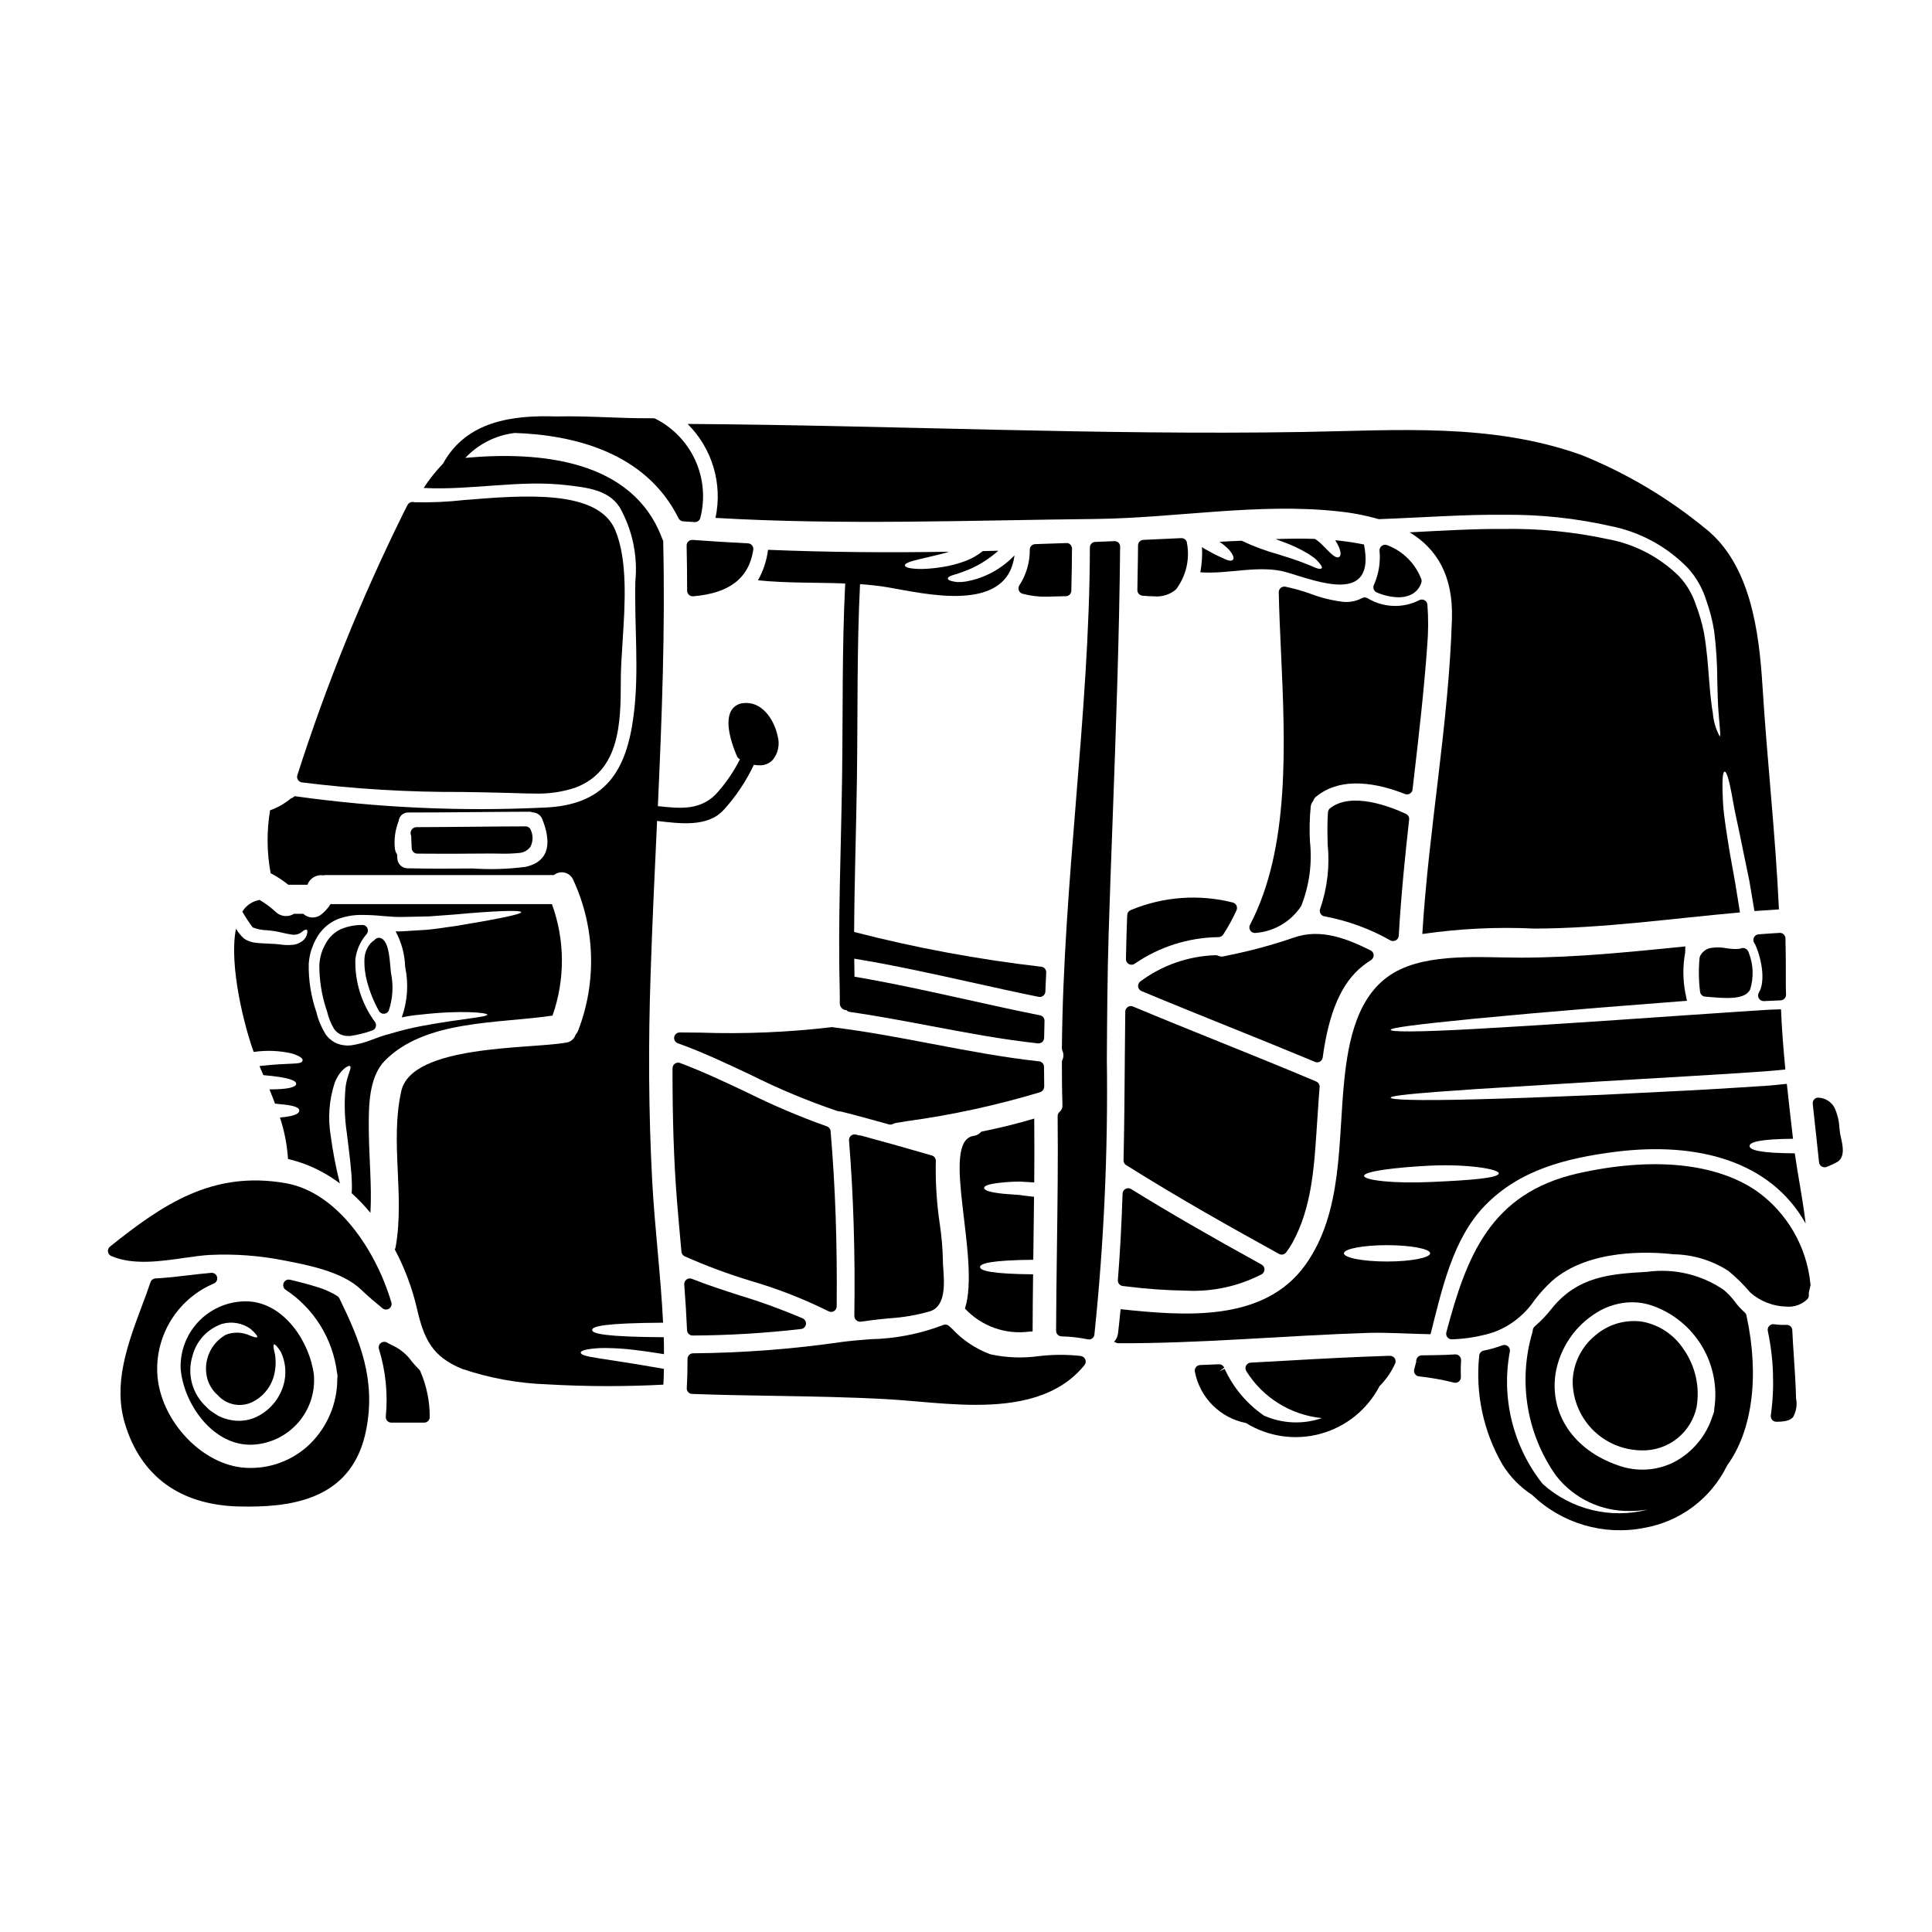 <?xml version="1.0" encoding="UTF-8"?>
<!-- Uploaded to: ICON Repo, www.iconrepo.com, Generator: ICON Repo Mixer Tools -->
<svg fill="#000000" width="800px" height="800px" version="1.1" viewBox="144 144 512 512" xmlns="http://www.w3.org/2000/svg">
 <g>
  <path d="m327.55 287.08c-0.41-0.027-0.816 0.113-1.121 0.395-0.305 0.281-0.473 0.68-0.465 1.098 0.078 3.992 0.133 7.981 0.133 11.973h0.004c0 0.816 0.66 1.477 1.473 1.477h0.117c9.594-0.789 14.809-4.801 15.938-12.332h0.004c0.059-0.41-0.059-0.832-0.32-1.152-0.266-0.324-0.652-0.52-1.066-0.543-4.914-0.25-9.809-0.555-14.695-0.914z"/>
  <path d="m370.95 493.89c0.27 0.238 0.617 0.367 0.973 0.367 0.074 0.004 0.148 0.004 0.223 0 0.93-0.141 1.863-0.262 2.785-0.375l0.25-0.031c1.418-0.191 2.898-0.336 4.387-0.48h0.004c3.719-0.215 7.398-0.852 10.973-1.891 4.125-1.406 3.711-7.328 3.438-11.25-0.062-0.848-0.117-1.574-0.102-2.121-0.07-3.238-0.344-6.465-0.82-9.668-0.832-5.531-1.184-11.125-1.059-16.719 0.039-0.688-0.402-1.312-1.062-1.508-6.211-1.797-12.43-3.57-18.699-5.262-0.129-0.039-0.262-0.059-0.395-0.055h-0.164l-0.789-0.203v-0.004c-0.465-0.141-0.973-0.043-1.352 0.266-0.379 0.309-0.582 0.785-0.539 1.27 1.18 14.734 1.652 29.957 1.406 46.539h-0.004c0.008 0.438 0.207 0.852 0.547 1.125z"/>
  <path d="m223.99 351.34c14.055 1.758 28.211 2.606 42.375 2.539 4.379 0.07 8.766 0.141 13.152 0.273l1.496 0.047c1.473 0.047 3 0.102 4.555 0.102 3.676 0.125 7.344-0.395 10.84-1.539 12.008-4.481 12.066-17.512 12.113-27.98v-0.641c0-2.941 0.227-6.371 0.465-10 0.656-10.133 1.398-21.617-1.934-29.633-4.519-10.902-24.23-9.285-40.09-7.988-4.371 0.488-8.773 0.684-13.168 0.578-0.691-0.23-1.445 0.074-1.785 0.719l-0.332 0.633c-0.293 0.551-0.582 1.109-0.844 1.664l0.004 0.004c-11.059 22.383-20.434 45.562-28.043 69.34-0.125 0.41-0.066 0.855 0.168 1.215 0.23 0.363 0.605 0.605 1.027 0.668z"/>
  <path d="m230.7 412.13c0.355 1.555 0.949 3.047 1.762 4.422 0.43 0.68 1.043 1.227 1.77 1.574 0.664 0.301 1.391 0.441 2.121 0.418h0.445c1.988-0.281 3.941-0.77 5.832-1.449 0.445-0.145 0.797-0.492 0.949-0.934 0.148-0.445 0.078-0.934-0.191-1.32-3.547-4.797-5.383-10.648-5.211-16.617 0.297-2.441 1.312-4.742 2.918-6.609 0.41-0.434 0.52-1.07 0.277-1.617-0.23-0.555-0.789-0.906-1.391-0.871-1.938-0.008-3.856 0.367-5.648 1.105-1.684 0.789-3.066 2.094-3.961 3.723-0.25 0.457-0.566 1.051-0.789 1.539l-0.422 1.18h0.004c-0.281 0.965-0.461 1.957-0.535 2.957-0.023 3.973 0.586 7.926 1.805 11.707z"/>
  <path d="m420.1 433.19c0.07-0.055 0.137-0.109 0.199-0.172 0.281-0.297 0.434-0.691 0.43-1.102-0.027-1.734-0.055-3.453-0.055-5.188-0.004-0.754-0.57-1.383-1.32-1.465-9.484-1.027-19.035-2.852-28.27-4.609-8.43-1.609-17.152-3.269-26.051-4.375v-0.004c-0.219-0.074-0.453-0.094-0.68-0.059-11.566 1.359-23.215 1.84-34.852 1.438l-5.379-0.043c-0.719 0-1.332 0.516-1.453 1.223-0.121 0.707 0.281 1.398 0.957 1.641 6.562 2.344 12.988 5.383 19.227 8.328 7.477 3.746 15.203 6.973 23.125 9.648 0.359 0.109 0.664 0.043 1.031 0.148 4.191 1.051 8.359 2.199 12.551 3.379 0.129 0.035 0.262 0.055 0.395 0.055 0.242 0 0.48-0.059 0.695-0.176 0.227-0.125 0.473-0.211 0.73-0.254l2.894-0.473h-0.004c11.969-1.633 23.793-4.203 35.363-7.68 0.168-0.059 0.324-0.148 0.465-0.262z"/>
  <path d="m401.27 404.3c5.992 1.332 11.98 2.66 17.996 3.879v-0.004c0.426 0.082 0.863-0.031 1.199-0.301 0.344-0.266 0.551-0.664 0.57-1.094l0.066-1.668c0.047-1.117 0.09-2.234 0.156-3.363h0.004c0.051-0.785-0.527-1.473-1.312-1.555-16.723-1.926-33.293-5.004-49.594-9.207 0.074-13.516 0.543-27.055 0.738-40.539 0.242-17.156-0.031-34.473 0.824-51.641 2.516 0.18 5.027 0.438 7.531 0.867 9.84 1.691 31.488 7.004 33.398-8.492l-0.004-0.004c-3.438 3.625-7.949 6.055-12.871 6.926-0.738 0.121-1.488 0.172-2.234 0.156-0.5-0.055-0.996-0.141-1.488-0.258-0.742-0.18-1.051-0.395-1.051-0.691 0-0.301 0.332-0.539 1-0.789 0.418-0.16 0.848-0.289 1.285-0.391 0.512-0.152 1.125-0.414 1.848-0.641l-0.004-0.004c3.406-1.234 6.543-3.117 9.234-5.539-1.387 0.027-2.754 0.078-4.129 0.102-1.328 1.09-2.824 1.957-4.434 2.562-1.535 0.586-3.117 1.047-4.727 1.383-2.223 0.445-4.477 0.707-6.746 0.789-3.387 0.027-4.691-0.434-4.723-0.949s1.203-1.051 4.387-1.766c1.574-0.395 3.664-0.824 6.258-1.516 0.309-0.102 0.691-0.203 1.023-0.336-15.98 0.262-31.984 0.152-47.941-0.512h0.004c-0.348 2.844-1.254 5.59-2.664 8.082 7.691 0.789 15.418 0.535 23.117 0.844-0.867 17.234-0.586 34.637-0.832 51.855-0.273 18.895-1.117 37.871-0.605 56.75v2.606c-0.012 0.484 0.168 0.953 0.5 1.301 0.336 0.352 0.793 0.555 1.277 0.566 0.219 0.238 0.512 0.398 0.828 0.453 7.16 1.027 14.402 2.398 21.402 3.723 9.293 1.754 18.895 3.578 28.512 4.621h0.16c0.805 0 1.457-0.645 1.477-1.445l0.102-4.516c0.012-0.711-0.484-1.332-1.18-1.473-6.535-1.301-13.035-2.754-19.543-4.191-9.68-2.148-19.68-4.352-29.637-6.043-0.027-1.594-0.043-3.188-0.055-4.777 10.359 1.691 20.785 4 30.875 6.238z"/>
  <path d="m424.25 302.05c0.734-0.02 1.457-0.039 2.16-0.047h0.023c0.797 0 1.453-0.633 1.477-1.434 0.102-3.731 0.152-7.477 0.18-11.191v0.004c0.004-0.406-0.16-0.793-0.453-1.074-0.281-0.285-0.68-0.434-1.082-0.391l-8.23 0.285v-0.004c-0.777 0.027-1.402 0.656-1.422 1.438 0.039 3.348-0.91 6.637-2.734 9.445-0.27 0.391-0.34 0.883-0.184 1.332 0.156 0.445 0.516 0.793 0.973 0.93 2.137 0.57 4.344 0.836 6.555 0.785 0.926-0.031 1.84-0.055 2.738-0.078z"/>
  <path d="m241.27 404.12c0.723 2.719 1.781 5.34 3.148 7.801 0.266 0.461 0.754 0.742 1.285 0.742h0.027c0.539-0.012 1.027-0.312 1.277-0.785 1.098-3.234 1.305-6.699 0.605-10.039l-0.164-1.637c-0.289-3.758-0.738-6.297-2.09-7.359h-0.004c-0.449-0.352-1.062-0.418-1.574-0.164-0.289 0.141-0.523 0.371-0.668 0.66 0.055-0.117 0.105-0.184 0.102-0.184v-0.004c-0.359 0.211-0.684 0.477-0.961 0.789-0.984 1.117-1.57 2.535-1.66 4.027-0.098 2.07 0.133 4.148 0.676 6.152z"/>
  <path d="m482.89 476.27c0.23 0.141 0.496 0.219 0.766 0.219 0.461 0 0.898-0.215 1.18-0.582 0.621-0.816 1.18-1.676 1.68-2.57 5.012-9.137 5.711-19.547 6.383-29.609l0.418-6.152c0.113-1.758 0.234-3.609 0.395-5.488 0.051-0.633-0.312-1.23-0.898-1.477-8.48-3.59-17.016-7.035-25.551-10.477-7.684-3.098-15.352-6.191-23.008-9.398v-0.004c-0.453-0.188-0.969-0.141-1.379 0.129s-0.66 0.723-0.668 1.215l-0.113 11.543c-0.066 9.277-0.141 18.582-0.344 27.879-0.008 0.504 0.234 0.977 0.652 1.258 0.105 0.066 0.215 0.125 0.324 0.18 13.82 8.688 27.891 16.566 39.898 23.176 0.031 0.012 0.227 0.141 0.266 0.16z"/>
  <path d="m443.75 459.11c-0.445-0.281-1.008-0.297-1.473-0.047-0.465 0.25-0.766 0.727-0.785 1.254-0.277 8.457-0.688 15.953-1.246 22.91v0.004c-0.062 0.793 0.52 1.488 1.309 1.574l0.883 0.098c5.305 0.672 10.641 1.051 15.988 1.137 6.918 0.332 13.801-1.168 19.949-4.356 0.461-0.27 0.738-0.766 0.73-1.297-0.012-0.531-0.309-1.02-0.777-1.27-13.727-7.555-24.723-13.914-34.578-20.008z"/>
  <path d="m607.23 396.01c-0.352-0.633-1.102-0.93-1.793-0.703-0.184 0.07-0.379 0.121-0.574 0.152h-0.062c-0.719 0.066-1.445 0.059-2.164-0.027l-1.051-0.129c-1.473-0.297-2.988-0.309-4.469-0.039-1.105 0.289-2.031 1.039-2.543 2.059-0.105 0.191-0.164 0.398-0.176 0.617-0.281 2.977-0.23 5.977 0.145 8.945 0.109 0.668 0.656 1.176 1.332 1.23l0.789 0.07c1.836 0.164 3.543 0.293 5.039 0.293 3 0 5.207-0.508 6.106-2.25h-0.004c1-3.231 0.863-6.703-0.395-9.84-0.043-0.137-0.102-0.262-0.18-0.379z"/>
  <path d="m449.91 302.04c2.066 0.176 4.121-0.469 5.711-1.797 2.668-3.492 3.738-7.949 2.949-12.27-0.023-0.387-0.199-0.746-0.488-1.004-0.289-0.254-0.668-0.383-1.055-0.359l-10.031 0.461c-0.785 0.039-1.402 0.684-1.406 1.469 0 2.363-0.059 4.723-0.098 7.086l-0.078 4.746c-0.008 0.77 0.574 1.414 1.34 1.488 0.941 0.078 2.055 0.18 3.156 0.18z"/>
  <path d="m609.99 391.61c-0.527 0.055-0.988 0.387-1.199 0.875-0.219 0.496-0.16 1.07 0.156 1.508 0.074 0.098 0.145 0.199 0.199 0.309v0.023c1.527 3.25 2.898 9.543 0.969 12.746v-0.004c-0.273 0.457-0.281 1.023-0.02 1.488 0.262 0.461 0.754 0.746 1.285 0.75h0.082c1.422-0.078 2.906-0.152 4.43-0.203v-0.004c0.391-0.012 0.762-0.18 1.027-0.465 0.27-0.285 0.414-0.664 0.398-1.059-0.055-1.617-0.078-3.234-0.055-4.887 0.027-3.324-0.023-6.691-0.098-10.023v-0.004c-0.012-0.402-0.184-0.781-0.48-1.051-0.297-0.273-0.691-0.41-1.094-0.383l-1.715 0.109c-1.293 0.082-2.582 0.164-3.887 0.273z"/>
  <path d="m333.62 281.25c33.5 1.949 67 0.641 100.55 0.285 21.215-0.23 43.297-4.328 64.41-2.027l-0.004-0.004c3.656 0.371 7.269 1.066 10.797 2.078 11.879-0.438 22.98-1.281 33.117-1.156 9.559-0.113 19.098 0.895 28.418 3.004 7.793 1.555 14.922 5.449 20.445 11.16 2.223 2.473 3.879 5.406 4.848 8.586 0.945 2.641 1.641 5.363 2.078 8.133 0.531 4.297 0.805 8.621 0.82 12.953 0.078 3.543 0.152 6.359 0.336 8.543 0.336 4.359 0.613 6.258 0.309 6.332h-0.004c-1.031-1.902-1.652-4-1.82-6.156-0.395-2.203-0.691-5.078-0.973-8.617s-0.539-7.773-1.363-12.594c-0.5-2.574-1.23-5.098-2.18-7.543-0.91-2.801-2.422-5.363-4.438-7.512-5.168-5.098-11.75-8.527-18.891-9.84-9.066-1.949-18.328-2.856-27.602-2.699-7.719-0.051-15.953 0.438-24.906 0.898 7.184 4.328 11.566 11.465 11.211 22.957-0.848 27.855-6.156 55.609-7.848 83.492 9.84-1.43 19.793-1.914 29.727-1.438 18.184-0.051 36.293-2.668 54.453-4.281-0.438-2.691-0.848-5.285-1.23-7.644-0.562-3.148-1.074-6.004-1.539-8.57-0.82-5.18-1.488-9.207-1.691-12.363-0.359-6.297-0.152-8.66 0.395-8.723s1.281 2.309 2.305 8.336c0.539 3.027 1.488 6.981 2.488 12.082 0.539 2.566 1.129 5.41 1.77 8.566 0.395 2.441 0.875 5.117 1.336 7.953 2.152-0.152 4.328-0.312 6.492-0.438-0.898-19.75-3.148-39.605-4.359-59.227-0.898-14.168-3.078-32.09-15.055-41.66l-0.004 0.008c-9.891-8.133-20.961-14.715-32.832-19.516-23.98-8.594-48.891-6.543-73.871-6.129-54.316 0.898-108.73-1.77-163.09-2.129 6.535 6.504 9.32 15.879 7.391 24.898z"/>
  <path d="m443.51 385.24c-0.469 0.25-0.766 0.727-0.789 1.254l-0.176 4.996c-0.051 1.512-0.082 3.035-0.113 4.555l-0.043 2.109c-0.008 0.398 0.141 0.781 0.418 1.062 0.281 0.285 0.66 0.445 1.059 0.445 0.297 0 0.586-0.09 0.832-0.262 6.508-4.473 14.195-6.926 22.094-7.047h0.121c0.5-0.004 0.965-0.254 1.238-0.668 1.348-2.059 2.531-4.219 3.539-6.465 0.188-0.406 0.176-0.871-0.027-1.266-0.195-0.402-0.562-0.691-1-0.789-8.883-2.234-18.254-1.566-26.73 1.906-0.148 0.039-0.289 0.098-0.422 0.168z"/>
  <path d="m513.21 393.38c0.254 0 0.504-0.066 0.723-0.191 0.434-0.242 0.715-0.684 0.75-1.18 0.641-11.25 1.816-22.383 2.754-30.828 0.07-0.629-0.27-1.234-0.848-1.5-4.164-1.934-14.445-5.945-20.102-1.488-0.324 0.25-0.527 0.629-0.562 1.043-0.211 2.754-0.145 5.723-0.074 8.586v-0.004c0.574 5.731-0.098 11.516-1.969 16.961-0.184 0.422-0.164 0.902 0.051 1.309 0.223 0.402 0.617 0.684 1.074 0.754 6.144 1.148 12.059 3.309 17.496 6.391 0.219 0.105 0.461 0.156 0.707 0.148z"/>
  <path d="m518.34 353.21 0.352-3.016c1.332-11.488 2.703-23.371 3.543-35.141h-0.004c0.309-3.606 0.324-7.231 0.043-10.84-0.047-0.512-0.363-0.961-0.824-1.184-0.465-0.227-1.008-0.191-1.441 0.086-4.348 2.148-9.492 1.922-13.629-0.605-0.453-0.25-1-0.25-1.449 0-1.539 0.816-3.285 1.156-5.019 0.977-2.926-0.348-5.801-1.059-8.555-2.109-2.195-0.785-4.445-1.422-6.731-1.902-0.434-0.078-0.883 0.043-1.219 0.328-0.34 0.285-0.531 0.711-0.523 1.152 0.094 4.914 0.34 10.16 0.586 15.609 1.129 24.523 2.414 52.32-8.215 72.527v0.004c-0.258 0.504-0.207 1.113 0.137 1.566 0.34 0.453 0.91 0.672 1.465 0.566 4.883-0.406 9.305-3.039 11.984-7.137 2.144-5.422 2.938-11.285 2.309-17.082-0.168-3.106-0.098-6.219 0.215-9.312 0.062-0.477 0.25-0.93 0.551-1.309 0.102-0.129 0.18-0.273 0.23-0.434 0.137-0.344 0.363-0.641 0.66-0.859 6.832-5.547 16.574-3.426 23.539-0.672v-0.004c0.426 0.168 0.906 0.129 1.297-0.105 0.395-0.238 0.652-0.648 0.699-1.105z"/>
  <path d="m508.05 300.14c0.137 0.379 0.418 0.688 0.785 0.852 1.824 0.797 3.781 1.238 5.769 1.297 1.09 0.023 2.172-0.191 3.172-0.621 1.391-0.621 2.445-1.812 2.894-3.269 0.109-0.328 0.098-0.684-0.035-1.004-1.605-4.121-4.887-7.367-9.023-8.926-0.473-0.188-1.008-0.121-1.418 0.176-0.41 0.301-0.637 0.789-0.602 1.297 0.293 3.094-0.219 6.211-1.488 9.051-0.176 0.359-0.195 0.773-0.055 1.148z"/>
  <path d="m408.62 457.49c1.875-0.23 3.758-0.348 5.644-0.359 1.129 0.051 2.414 0.125 3.82 0.227 0.051-5.641 0.051-11.281 0-16.926-4.641 1.387-9.309 2.516-14.031 3.465v0.004c-0.516 0.629-1.262 1.035-2.074 1.129-9.027 1.461 2 32.523-2.258 45.762v-0.004c4.363 4.676 10.719 6.949 17.059 6.106 0.281-0.027 0.562-0.027 0.871-0.051 0.027-5.055 0.051-10.109 0.129-15.133-10.824-0.102-14.055-0.926-14.055-1.926s3.203-1.824 14.105-1.926c0.078-5.566 0.148-11.133 0.203-16.695-1.461-0.152-2.754-0.336-3.938-0.488-2.285-0.18-4.082-0.254-5.441-0.461-2.754-0.363-3.82-0.848-3.848-1.387-0.023-0.539 1.02-1 3.812-1.336z"/>
  <path d="m494.53 424.24c1.652-12.121 5.019-19.824 10.605-24.25 0.73-0.562 1.465-1.102 2.223-1.574h-0.004c0.449-0.289 0.703-0.797 0.676-1.324-0.031-0.531-0.344-1.004-0.82-1.238-6.086-2.996-13.18-5.981-20.496-3.32v-0.004c-5.695 1.949-11.516 3.519-17.418 4.691l-0.934 0.203v0.004c-0.512 0.129-1.055 0.078-1.535-0.145-0.211-0.098-0.441-0.148-0.676-0.145-7.215 0.227-14.184 2.656-19.969 6.969-0.418 0.32-0.637 0.836-0.57 1.359 0.066 0.523 0.406 0.973 0.895 1.176 7.715 3.227 15.48 6.356 23.242 9.488 7.594 3.062 15.188 6.129 22.75 9.285v0.004c0.422 0.176 0.902 0.148 1.301-0.078 0.402-0.234 0.672-0.645 0.73-1.102z"/>
  <path d="m468.16 291.94c-0.668-0.332-1.668-0.688-2.852-1.359-0.613-0.336-1.332-0.715-2.102-1.152v0.004c-0.238-0.141-0.461-0.305-0.664-0.488 0.117 2.246-0.031 4.504-0.438 6.719 7.566 0.566 15.695-2.102 22.98 0.027 8.082 2.387 23.574 8.66 20.391-7.387l0.004-0.004c-2.519-0.512-5.062-0.891-7.621-1.129 0.379 0.602 0.715 1.227 1.004 1.875 0.562 1.488 0.484 2.207 0.051 2.539-0.434 0.332-1.18 0.051-2.309-1-0.562-0.512-1.23-1.23-2.051-2.051-0.625-0.652-1.324-1.23-2.078-1.719-3.488-0.125-6.981-0.074-10.438 0.051l1.793 0.668c2.367 0.828 4.644 1.895 6.797 3.18 0.789 0.539 1.488 0.973 2 1.41 0.402 0.387 0.777 0.797 1.129 1.23 0.562 0.664 0.664 1.051 0.488 1.254s-0.617 0.203-1.363-0.051v0.004c-0.477-0.176-0.949-0.371-1.406-0.594-0.566-0.227-1.258-0.512-2.078-0.82-1.617-0.641-3.797-1.363-6.691-2.258-3.312-0.914-6.539-2.117-9.645-3.59-1.969 0.074-3.938 0.18-5.875 0.285 0.953 0.629 1.832 1.371 2.617 2.203 1.18 1.488 1.281 2.231 0.898 2.59-0.387 0.359-1.262 0.258-2.543-0.438z"/>
  <path d="m529.63 502.93c-2.848 0.176-5.797 0.223-8.844 0.25h-0.004c-0.727 0.008-1.34 0.543-1.449 1.262 0 0.035-0.035 0.352-0.035 0.395l1.445 0.348-1.438-0.312c-0.102 0.453-0.219 0.895-0.34 1.332l-0.188 0.715c-0.109 0.41-0.031 0.852 0.211 1.203 0.246 0.348 0.625 0.578 1.051 0.625 3.121 0.34 6.219 0.895 9.266 1.656 0.117 0.031 0.238 0.047 0.363 0.047 0.398 0.004 0.785-0.16 1.062-0.449 0.277-0.285 0.426-0.676 0.41-1.078-0.051-1.496-0.027-2.969 0.051-4.441l0.004 0.004c0.02-0.422-0.141-0.828-0.438-1.125-0.293-0.309-0.707-0.469-1.129-0.43z"/>
  <path d="m512.38 503.31h-0.535c-9.152 0.293-18.434 0.789-27.402 1.309l-8.969 0.492v-0.004c-0.527 0.023-1.004 0.324-1.246 0.789-0.242 0.469-0.219 1.031 0.062 1.473 4.379 7.035 11.781 11.633 20.027 12.441-5.008 1.723-10.48 1.492-15.324-0.645-4.543-3.113-8.152-7.398-10.449-12.402l-1.344 0.613 1.23-0.938 0.004 0.004c-0.254-0.559-0.816-0.914-1.434-0.898-1.633 0.078-3.293 0.152-4.949 0.203h0.004c-0.434 0.016-0.836 0.215-1.105 0.547-0.266 0.336-0.375 0.762-0.305 1.184 0.637 3.367 2.269 6.465 4.684 8.895 2.418 2.434 5.504 4.082 8.867 4.742 5.93 3.66 13.113 4.684 19.832 2.828 6.715-1.855 12.352-6.426 15.562-12.609 1.727-1.727 3.125-3.75 4.133-5.973 0.199-0.457 0.156-0.984-0.117-1.398-0.277-0.41-0.734-0.652-1.227-0.652z"/>
  <path d="m440.41 287.8c-0.297-0.27-0.691-0.414-1.094-0.391l-5.078 0.203c-0.789 0.035-1.406 0.684-1.41 1.473-0.027 22.191-1.887 45.043-3.684 67.145-1.746 21.473-3.543 43.691-3.731 65.586 0 0.215 0.043 0.43 0.133 0.625 0.355 0.758 0.363 1.629 0.023 2.394-0.102 0.203-0.156 0.43-0.156 0.66 0 3.812 0.027 7.602 0.152 11.367 0.055 0.672-0.215 1.332-0.727 1.77-0.352 0.285-0.555 0.711-0.551 1.164 0.125 11.676-0.035 23.562-0.188 35.055-0.094 7.273-0.191 14.562-0.223 21.82h-0.004c0 0.797 0.633 1.453 1.434 1.48 2.34 0.051 4.672 0.316 6.965 0.785 0.102 0.023 0.207 0.035 0.312 0.035 0.391 0 0.766-0.152 1.039-0.43 0.277-0.277 0.43-0.656 0.426-1.047 2.516-24.168 3.609-48.469 3.281-72.77 0.066-10.914 0.137-22.203 0.473-33.121 0.324-10.301 0.684-20.605 1.078-30.918 0.859-23.535 1.742-47.867 1.969-71.793v0.004c0.012-0.41-0.148-0.809-0.441-1.098z"/>
  <path d="m593.62 516.87c0.914-5.387-0.344-10.914-3.496-15.375-2.496-3.797-6.43-6.41-10.895-7.242-4.492-0.645-9.039 0.688-12.473 3.652-3.668 2.992-5.852 7.434-5.984 12.168 0.023 4.418 1.641 8.684 4.551 12.008 2.914 3.328 6.93 5.492 11.309 6.098 0.844 0.129 1.699 0.191 2.555 0.191 3.367 0.055 6.648-1.062 9.281-3.16 2.633-2.098 4.457-5.047 5.152-8.34z"/>
  <path d="m523.11 497.58c2.949-11.594 5.82-25.215 14.363-34.039 9.262-9.57 21.625-12.617 34.527-14.289 22.008-2.793 41.27 2.516 50.508 18.98-0.746-6.41-2.078-12.926-2.875-18.594-9.133-0.027-11.98-0.875-11.98-1.926 0-1.051 2.754-1.848 11.516-1.926-0.562-4.82-1.125-9.695-1.641-14.562-1.871 0.203-3.719 0.395-5.438 0.516l-7.211 0.461c-4.691 0.332-9.133 0.539-13.414 0.789-8.512 0.438-16.207 0.824-23.137 1.156-13.879 0.586-24.703 0.973-32.961 1.18-16.492 0.438-22.828 0.102-22.828-0.434 0-0.535 6.234-1.18 22.727-2.281 8.234-0.516 19.031-1.18 32.883-2.027 6.926-0.395 14.594-0.848 23.113-1.363 4.258-0.254 8.695-0.539 13.363-0.82 2.336-0.152 4.723-0.336 7.156-0.488 1.824-0.129 3.594-0.309 5.359-0.488-0.512-5.309-0.949-10.629-1.152-15.953l-1.387 0.051c-1.152 0.023-2.363 0.102-3.59 0.176-2.41 0.152-4.773 0.309-7.086 0.465-4.641 0.309-9.055 0.613-13.262 0.898-8.438 0.59-16.031 1.102-22.902 1.574-13.727 0.922-24.402 1.574-32.602 2.027-16.316 0.922-22.625 0.789-22.625 0.254 0-0.531 6.106-1.363 22.434-2.977 8.156-0.789 18.824-1.742 32.547-2.875 6.848-0.539 14.477-1.137 22.879-1.793l0.004 0.008c0.223-0.008 0.449-0.023 0.668-0.055-0.129-0.566-0.254-1.129-0.336-1.719-0.023-0.074-0.074-0.125-0.074-0.203h0.004c-0.699-3.574-0.727-7.242-0.078-10.824 0.027-0.562 0.051-1.102 0.051-1.668-14.441 1.438-28.883 2.953-43.398 2.977-10.312 0.027-24.73-1.41-33.938 4.055-9.594 5.668-11.953 17.93-13.031 28.242-1.715 16.367-0.309 35.09-10.309 49.094-11.055 15.469-32.5 13.492-48.992 11.773-0.23 2.106-0.395 4.231-0.668 6.336v-0.004c-0.094 0.863-0.461 1.672-1.051 2.305 0.285 0.129 0.562 0.23 0.871 0.363l0.027 0.023c22.289 0.078 44.426-2.051 66.715-2.754 5.066-0.129 10.684 0.277 16.25 0.359zm0.125-44.684c9.93-0.434 18.059 0.949 17.957 2.078-0.125 1.254-7.977 1.824-17.773 2.258-9.926 0.484-17.906-0.438-17.93-1.617-0.023-1.184 8-2.234 17.746-2.723zm-23.086 23.242c0-1.18 5.117-2.156 11.414-2.156s11.441 0.977 11.441 2.156-5.117 2.176-11.441 2.176c-6.324-0.004-11.414-0.977-11.414-2.18z"/>
  <path d="m430.47 503.35c-3.688-0.414-7.41-0.402-11.098 0.027-4.297 0.605-8.668 0.445-12.91-0.477-3.871-1.434-7.356-3.754-10.164-6.781l-0.789-0.711 0.004-0.004c-0.441-0.398-1.082-0.492-1.621-0.238-6.18 2.359-12.723 3.625-19.336 3.742-2.641 0.211-5.207 0.422-7.606 0.742l0.004 0.004c-13.012 1.879-26.133 2.879-39.277 2.984-0.816 0-1.477 0.66-1.477 1.477 0 2.562-0.051 5.117-0.199 7.715h-0.004c-0.027 0.398 0.109 0.793 0.379 1.09 0.266 0.297 0.645 0.473 1.043 0.484 7.234 0.27 14.48 0.395 21.727 0.508 9.922 0.164 20.176 0.336 30.238 0.902 2.453 0.141 5.059 0.367 7.754 0.598 4.898 0.426 10.184 0.883 15.438 0.883 11.02 0 21.906-2.008 28.824-10.535l-0.004-0.004c0.336-0.41 0.422-0.969 0.23-1.465-0.191-0.492-0.633-0.848-1.156-0.926z"/>
  <path d="m631.86 445.42c-0.094-0.426-0.184-0.789-0.223-1.086-0.066-0.438-0.117-0.91-0.168-1.398-0.094-1.855-0.531-3.676-1.293-5.371-0.832-1.535-2.391-2.539-4.133-2.664-0.445-0.062-0.891 0.082-1.215 0.395-0.32 0.316-0.48 0.762-0.434 1.207l0.816 7.555c0.289 2.652 0.574 5.309 0.855 7.961h-0.004c0.047 0.461 0.305 0.871 0.699 1.109 0.234 0.145 0.508 0.223 0.785 0.219 0.184 0 0.363-0.035 0.531-0.102 0.969-0.367 1.91-0.805 2.816-1.312 2.156-1.293 1.438-4.434 0.965-6.512z"/>
  <path d="m609.55 459.65c-10.852-7.477-27.691-9.121-47.402-4.684-23.277 5.258-29.555 22.18-34.852 42.117-0.117 0.441-0.023 0.914 0.254 1.277 0.281 0.363 0.711 0.574 1.172 0.574h0.082c3.766-0.121 7.496-0.758 11.086-1.898 4.402-1.641 8.176-4.621 10.797-8.516 1.406-1.84 2.973-3.555 4.68-5.117 9.75-8.469 25.711-7.727 32.105-7.012l0.004 0.004c5.168 0.078 10.215 1.605 14.562 4.406 2.121 1.75 4.082 3.688 5.859 5.785 2.656 2.309 6.035 3.609 9.555 3.68 2.031 0.172 4.043-0.547 5.508-1.965 0.301-0.316 0.445-0.75 0.395-1.184-0.035-0.34-0.004-0.688 0.098-1.016l0.312-1.309v0.004c0.039-0.184 0.047-0.371 0.02-0.555-0.984-9.867-6.168-18.828-14.234-24.594z"/>
  <path d="m619.95 513.83c-0.09-3.324-0.312-6.644-0.535-9.957-0.164-2.449-0.332-4.898-0.438-7.356v-0.004c-0.008-0.391-0.176-0.766-0.469-1.031-0.289-0.266-0.676-0.402-1.066-0.375-1.109 0.035-2.219-0.023-3.316-0.172-0.465-0.062-0.938 0.102-1.258 0.445-0.328 0.34-0.477 0.816-0.395 1.281 1.57 7.363 1.848 14.941 0.816 22.398-0.066 0.43 0.055 0.867 0.332 1.199 0.281 0.332 0.695 0.523 1.129 0.523 2.363 0 3.668-0.367 4.434-1.234 0.859-1.512 1.141-3.289 0.785-4.996z"/>
  <path d="m606.83 492.6c-0.07-0.328-0.25-0.617-0.508-0.832-0.918-0.812-1.746-1.715-2.477-2.699-0.879-1.191-1.895-2.273-3.027-3.231-5.949-4.07-13.199-5.773-20.34-4.785-9.445 0.547-18.379 1.062-25.34 9.84-1.324 1.676-2.805 3.223-4.422 4.621-0.285 0.242-0.465 0.59-0.508 0.961-0.02 0.199-0.055 0.395-0.098 0.59-3.856 12.957-1.547 26.973 6.262 38.008 4.699 6.027 11.957 9.492 19.598 9.352 0.699 0 1.406-0.023 2.121-0.074 0.891-0.059 1.734-0.176 2.586-0.289-9.836 2.547-20.293-0.008-27.852-6.805-7.852-9.895-11.027-22.715-8.695-35.133 0.078-0.516-0.121-1.035-0.523-1.367-0.406-0.332-0.953-0.426-1.445-0.246-1.613 0.613-3.277 1.086-4.973 1.418-0.648 0.129-1.133 0.68-1.18 1.344-1.051 10.039 1.113 20.152 6.18 28.883 1.984 3.219 4.664 5.953 7.84 8.008 7.879 7.598 18.977 10.859 29.715 8.738 9.535-1.664 17.699-7.805 21.945-16.504 6.727-9.258 8.625-23.719 5.141-39.797zm-34.043 39.727c-11.73-4.035-18.211-13.625-16.531-24.438v-0.004c1.164-6.723 5.195-12.613 11.039-16.137 2.777-1.695 5.965-2.609 9.219-2.641 1.879 0.004 3.742 0.324 5.512 0.957 5.457 1.957 10.062 5.75 13.031 10.727 2.969 4.981 4.117 10.836 3.242 16.566v0.133c-0.012 0.281-0.051 0.562-0.125 0.836-0.07 0.281-0.168 0.555-0.289 0.816-1.664 5.371-5.418 9.848-10.414 12.422-4.586 2.246-9.891 2.519-14.684 0.762z"/>
  <path d="m191.86 506.48c0.641 9.445 8.66 20.984 19.262 20.363 4.602-0.27 8.902-2.387 11.926-5.867 3.023-3.481 4.512-8.035 4.133-12.633-1.055-8.621-7.871-19.133-17.57-19.469v0.004c-4.723-0.137-9.293 1.668-12.648 4.992-3.356 3.328-5.199 7.887-5.102 12.609zm10.945-11.625c2.609-0.75 5.418-0.258 7.621 1.336 1.359 1.18 1.898 1.969 1.715 2.18-0.18 0.211-1.102-0.102-2.512-0.691-1.875-0.695-3.938-0.676-5.797 0.051-4.082 2.297-6.094 7.062-4.902 11.59 0.477 1.723 1.453 3.269 2.801 4.441 2.312 2.562 6.043 3.293 9.156 1.793 2.652-1.312 4.66-3.644 5.562-6.461 0.602-1.988 0.75-4.082 0.438-6.133-0.395-1.574-0.539-2.539-0.285-2.668 0.254-0.129 0.926 0.566 1.824 1.969 1.117 2.356 1.465 5 1 7.566-0.758 3.938-3.219 7.336-6.719 9.285-2.164 1.223-4.68 1.676-7.133 1.281-1.293-0.195-2.551-0.594-3.719-1.184-0.562-0.309-1.078-0.691-1.613-1.051-0.555-0.348-1.055-0.77-1.492-1.258-3.781-3.41-5.242-8.703-3.742-13.566 1.008-3.957 3.938-7.144 7.797-8.48z"/>
  <path d="m192.91 477.35c2.465-0.355 4.789-0.688 6.82-0.789v0.004c6.578-0.305 13.172 0.195 19.633 1.48 6.527 1.262 15.461 3 20.402 7.777 1.75 1.695 3.637 3.269 5.578 4.871 0.504 0.426 1.227 0.469 1.777 0.105 0.547-0.367 0.785-1.051 0.586-1.68-4.16-13.992-14.41-29.172-27.945-31.555-19.434-3.414-32.594 5.598-46.605 16.793-0.41 0.32-0.613 0.832-0.547 1.348 0.07 0.516 0.406 0.953 0.883 1.156 5.691 2.469 12.984 1.418 19.418 0.488z"/>
  <path d="m233.42 487.48c-1.547-0.965-3.207-1.73-4.945-2.281-2.531-0.789-5.094-1.473-7.621-2.055-0.707-0.176-1.434 0.203-1.695 0.883-0.273 0.676-0.016 1.445 0.609 1.82 7.477 4.973 12.418 12.957 13.535 21.867 0.074 0.27 0.117 0.547 0.125 0.824 0.023 0.273 0.008 0.547-0.043 0.816 0.016 6.539-2.617 12.801-7.297 17.367-4.481 4.316-10.551 6.586-16.762 6.273-12.176-0.516-23.898-13.629-23.672-26.48 0.051-4.781 1.5-9.445 4.164-13.414 2.664-3.973 6.426-7.078 10.832-8.941 0.676-0.273 1.055-1 0.887-1.711-0.164-0.711-0.828-1.191-1.559-1.133-1.938 0.164-3.938 0.395-5.934 0.633-2.906 0.348-5.902 0.699-8.84 0.852-0.605 0.027-1.133 0.426-1.324 1.004-0.719 2.141-1.527 4.328-2.363 6.516-3.738 10.043-7.602 20.426-4.387 31.039 4.231 13.945 14.684 21.508 30.238 21.875 0.828 0.02 1.656 0.027 2.5 0.027 13.168 0 27.746-2.82 31.172-20.328 2.629-13.363-1.648-23.684-7.086-34.84v-0.004c-0.113-0.25-0.301-0.461-0.535-0.609z"/>
  <path d="m221.46 423.2c2.18 0.742 2.875 1.359 2.719 1.875-0.309 1.203-2.949 0.461-11.414 1.438 0.336 0.82 0.668 1.613 1.027 2.41 6.691 0.566 8.797 1.438 8.695 2.336-0.102 0.824-1.926 1.438-7.086 1.438 0.512 1.254 1.023 2.516 1.484 3.769 1.746 0.23 3.285 0.285 4.258 0.539 1.574 0.309 2.18 0.789 2.18 1.309 0 0.52-0.59 1.027-2.129 1.414l0.004-0.012c-0.988 0.223-1.992 0.367-3 0.438 1.168 3.559 1.883 7.246 2.129 10.98 1.359 0.332 2.754 0.742 4.129 1.227 3.445 1.273 6.688 3.043 9.617 5.258-1.051-4.164-1.867-8.383-2.434-12.641-0.777-4.688-0.418-9.492 1.051-14.008 1.438-3.641 3.82-4.844 4.102-4.41 0.465 0.484-0.715 2.18-1.18 5.258h-0.004c-0.422 4.211-0.309 8.461 0.332 12.645 0.617 5.082 1.258 9.84 1.312 13.34 0.023 0.898 0 1.691-0.051 2.414l-0.004-0.004c1.789 1.609 3.453 3.352 4.977 5.207 0.395-7.387-0.395-14.598-0.438-22.137-0.023-5.672-0.125-13.727 4.234-18.16 10.695-10.93 30.16-9.84 44.449-11.98h0.004c3.371-9.57 3.32-20.016-0.156-29.547h-58.672c-0.723 1.176-1.676 2.195-2.801 3-1.406 0.867-3.223 0.691-4.434-0.434h-2.438c-1.539 0.965-3.535 0.762-4.848-0.488-1.301-1.211-2.731-2.277-4.262-3.18-1.91 0.309-3.59 1.441-4.59 3.102 0.836 1.445 1.754 2.844 2.758 4.18 1.195 0.461 2.465 0.715 3.746 0.746 0.691 0.051 1.41 0.152 2.152 0.254 0.742 0.102 1.309 0.281 1.898 0.395v0.004c0.887 0.215 1.785 0.387 2.691 0.512 0.945 0.121 1.898-0.164 2.617-0.789 0.516-0.438 0.949-0.617 1.18-0.488s0.309 0.488 0.023 1.387c-0.203 0.59-0.566 1.113-1.051 1.512-0.754 0.609-1.672 0.984-2.641 1.078-1.121 0.105-2.25 0.07-3.359-0.102-0.562-0.027-1.18-0.152-1.766-0.152-0.586 0-1.23-0.078-2.004-0.102-0.77-0.023-1.539-0.078-2.461-0.152v-0.004c-1.184-0.094-2.32-0.48-3.312-1.129-0.852-0.766-1.578-1.656-2.152-2.644-1.969 9.898 2.41 26.496 4.691 32.668v0.004c3.406-0.5 6.871-0.355 10.223 0.43zm5.004-27.344 0.668-1.77c0.254-0.562 0.461-0.922 0.715-1.41v-0.004c1.195-2.199 3.078-3.949 5.363-4.973 2.055-0.824 4.25-1.242 6.461-1.234 1.922-0.004 3.84 0.094 5.746 0.285 1.793 0.152 3.543 0.281 5.078 0.254 1.719-0.027 3.391-0.078 5.004-0.102 1.543 0.004 3.082-0.074 4.617-0.23l4.234-0.309c10.848-1 17.711-1.23 17.773-0.641s-6.594 1.898-17.445 3.691c-2.754 0.336-5.848 0.949-9.027 1.078l-5 0.309c-0.59 0.051-1.207 0.027-1.797 0.027 1.559 2.898 2.418 6.121 2.516 9.41 0.945 4.457 0.633 9.09-0.898 13.383 1.574-0.344 3.168-0.582 4.769-0.715 11.109-1.281 17.855-0.516 17.906-0.027 0 0.691-6.898 1.051-17.418 3.027v-0.004c-2.875 0.547-5.719 1.25-8.516 2.102-0.789 0.18-1.574 0.438-2.336 0.691-0.758 0.254-1.539 0.566-2.336 0.852h0.004c-1.793 0.711-3.66 1.207-5.566 1.484-1.234 0.137-2.484-0.031-3.641-0.484-1.219-0.508-2.269-1.352-3.027-2.434-1.141-1.84-1.977-3.848-2.488-5.953-1.41-4.109-2.09-8.434-2.004-12.777 0.09-1.195 0.305-2.379 0.645-3.527z"/>
  <path d="m255.04 506.89c-0.922-0.902-1.773-1.875-2.543-2.906l-0.027-0.039c-1.293-1.512-2.906-2.715-4.723-3.523-0.395-0.203-0.789-0.395-1.18-0.633-0.523-0.297-1.176-0.25-1.648 0.125-0.473 0.375-0.668 0.996-0.5 1.574 1.785 5.785 2.406 11.871 1.824 17.898-0.043 0.414 0.09 0.832 0.371 1.141 0.277 0.312 0.68 0.488 1.098 0.488h8.695c0.797 0 1.453-0.637 1.477-1.438 0.027-4.195-0.828-8.355-2.504-12.203-0.082-0.18-0.195-0.348-0.34-0.484z"/>
  <path d="m327.55 497.93c9.602-0.051 19.195-0.629 28.734-1.727 0.66-0.074 1.191-0.578 1.293-1.234 0.105-0.656-0.238-1.301-0.844-1.578-5.453-2.336-11.031-4.371-16.707-6.09-4.195-1.359-8.535-2.754-12.676-4.402-0.473-0.188-1.008-0.117-1.418 0.184-0.41 0.301-0.637 0.793-0.598 1.301 0.309 4.035 0.562 8.074 0.738 12.133h0.004c0.035 0.793 0.684 1.414 1.473 1.414z"/>
  <path d="m343.09 483.49c7.047 2.055 13.898 4.734 20.469 8.004 0.215 0.117 0.453 0.176 0.695 0.176 0.809-0.004 1.469-0.656 1.477-1.465 0.164-16.746-0.367-31.941-1.617-46.445-0.051-0.586-0.445-1.09-1.008-1.273-7.219-2.57-14.281-5.57-21.145-8.988-5.734-2.711-11.668-5.512-17.738-7.797-0.453-0.172-0.961-0.109-1.359 0.172-0.395 0.273-0.633 0.723-0.637 1.207-0.027 13.469 0.352 24.648 1.18 35.188 0.359 4.492 0.789 8.984 1.18 13.457h0.004c0.047 0.523 0.367 0.98 0.84 1.203 5.746 2.551 11.645 4.742 17.66 6.562z"/>
  <path d="m302.95 501.25c2.43-0.039 4.863 0.055 7.285 0.281 2.691 0.285 5.953 0.719 9.723 1.336 0-1.488 0-3-0.051-4.488-15.52-0.102-18.984-0.926-18.984-1.926s3.414-1.824 18.801-1.926c-0.613-12.441-2.18-24.828-2.875-37.344-0.973-18.289-1.051-36.605-0.434-54.891 0.434-13.582 1.09-27.16 1.715-40.734 5.871 0.684 13.441 1.773 17.672-2.949h0.004c3.234-3.555 5.922-7.574 7.973-11.926 0.465 0.082 0.938 0.125 1.41 0.133 1.375 0.074 2.711-0.473 3.644-1.488 1.371-1.727 1.848-4 1.285-6.133-0.992-4.723-4.328-9.473-9.227-8.852-1.324 0.129-2.504 0.902-3.148 2.07-2.027 3.637 0.996 10.727 1.621 12.105 0.152 0.312 0.414 0.559 0.734 0.691-1.516 3.008-3.391 5.82-5.59 8.371-4.402 5.332-10.078 4.723-16.168 4.055 1.062-23.395 1.969-46.793 1.414-70.23 0-0.027 0.027-0.051 0.027-0.078h-0.004c-0.129-0.191-0.23-0.398-0.305-0.617-7.793-21.004-32.598-23.148-52.152-21.371 3.457-3.668 8.09-6 13.094-6.598 15.316 0.516 34.637 4.973 43.402 22.598 0.23 0.465 0.691 0.777 1.207 0.82l3.031 0.203h0.113c0.633 0 1.199-0.41 1.398-1.012 1.34-5.102 0.883-10.508-1.285-15.316-2.172-4.805-5.93-8.723-10.641-11.09-0.176-0.07-0.363-0.109-0.555-0.105h-2.184c-3.207 0-6.523-0.125-9.887-0.25-4.473-0.164-9.02-0.336-13.516-0.223-11.762-0.395-23.926 1.242-30.102 12.516l-0.004-0.004c-1.902 1.98-3.617 4.137-5.117 6.438 12.723 0.668 25.52-2.254 38.141-0.715 4.953 0.613 10.773 1.129 13.801 5.82 3.375 5.977 4.824 12.852 4.156 19.68-0.285 11.699 1.051 23.727-0.438 35.371-1.898 14.977-7.566 23.953-23.801 24.547-22.062 1.059-44.172 0.047-66.047-3.027-0.312 0.289-0.68 0.516-1.078 0.668-1.621 1.332-3.457 2.375-5.434 3.078-0.926 5.523-0.875 11.168 0.152 16.672 1.652 0.859 3.219 1.883 4.668 3.055h4.84c0.078 0 0.152 0.023 0.23 0.023h0.004c0.613-1.738 2.379-2.797 4.203-2.516 0.227-0.051 0.461-0.074 0.691-0.074h60.422c0.805-0.648 1.867-0.883 2.871-0.637 1 0.246 1.832 0.945 2.246 1.891 5.812 12.551 6.301 26.918 1.363 39.84-0.164 0.441-0.406 0.848-0.719 1.203-0.371 1.164-1.398 2-2.617 2.129-9.695 1.691-40.781 0.488-43.578 12.801-3.027 13.383 0.926 27.551-1.488 41.27-0.043 0.254-0.121 0.504-0.227 0.742 2.617 4.922 4.582 10.168 5.848 15.598 1.848 8.062 4.012 12.785 11.984 16.031 7.301 2.465 14.922 3.848 22.625 4.102 10.223 0.59 20.473 0.617 30.699 0.078 0.074-1.387 0.152-2.754 0.152-4.18-16.855-3.004-21.984-3.055-22.043-4.328 0.016-0.52 1.375-0.957 5.043-1.188zm-19.648-127.53c-4.633 0.605-9.316 0.754-13.977 0.438-5.797 0.051-11.566 0.074-17.344-0.051v-0.004c-1.48-0.02-2.672-1.215-2.691-2.695-0.023-0.332-0.023-0.664-0.051-0.973-0.324-0.465-0.527-1.008-0.59-1.574-0.254-2.418 0.074-4.863 0.945-7.129 0-0.023 0.027-0.051 0.051-0.102l0.004-0.004c0.09-1.324 1.211-2.344 2.543-2.305 10.695 0 21.363-0.18 32.062-0.207v-0.004c0.312 0.004 0.625 0.066 0.918 0.184 1.129 0.039 2.125 0.742 2.539 1.793 2.211 5.523 2.387 11.117-4.41 12.629z"/>
  <path d="m283.28 363c-4.875 0-9.746 0.059-14.609 0.102-4.789 0.047-9.582 0.09-14.379 0.102-0.488 0.031-0.934 0.281-1.207 0.684-0.277 0.398-0.352 0.906-0.203 1.367 0.062 0.129 0.094 0.273 0.094 0.414 0.023 1.039 0.074 2.102 0.133 3.148 0.039 0.781 0.68 1.395 1.457 1.402 2.098 0.023 4.188 0.035 6.266 0.031 2.82 0 5.652 0 8.48-0.031l4.969-0.027 1.789 0.023h0.004c1.82 0.066 3.641 0.012 5.453-0.168 1.234-0.066 2.371-0.695 3.082-1.707 0.672-1.359 0.699-2.945 0.078-4.328-0.199-0.605-0.77-1.016-1.406-1.012z"/>
 </g>
</svg>
